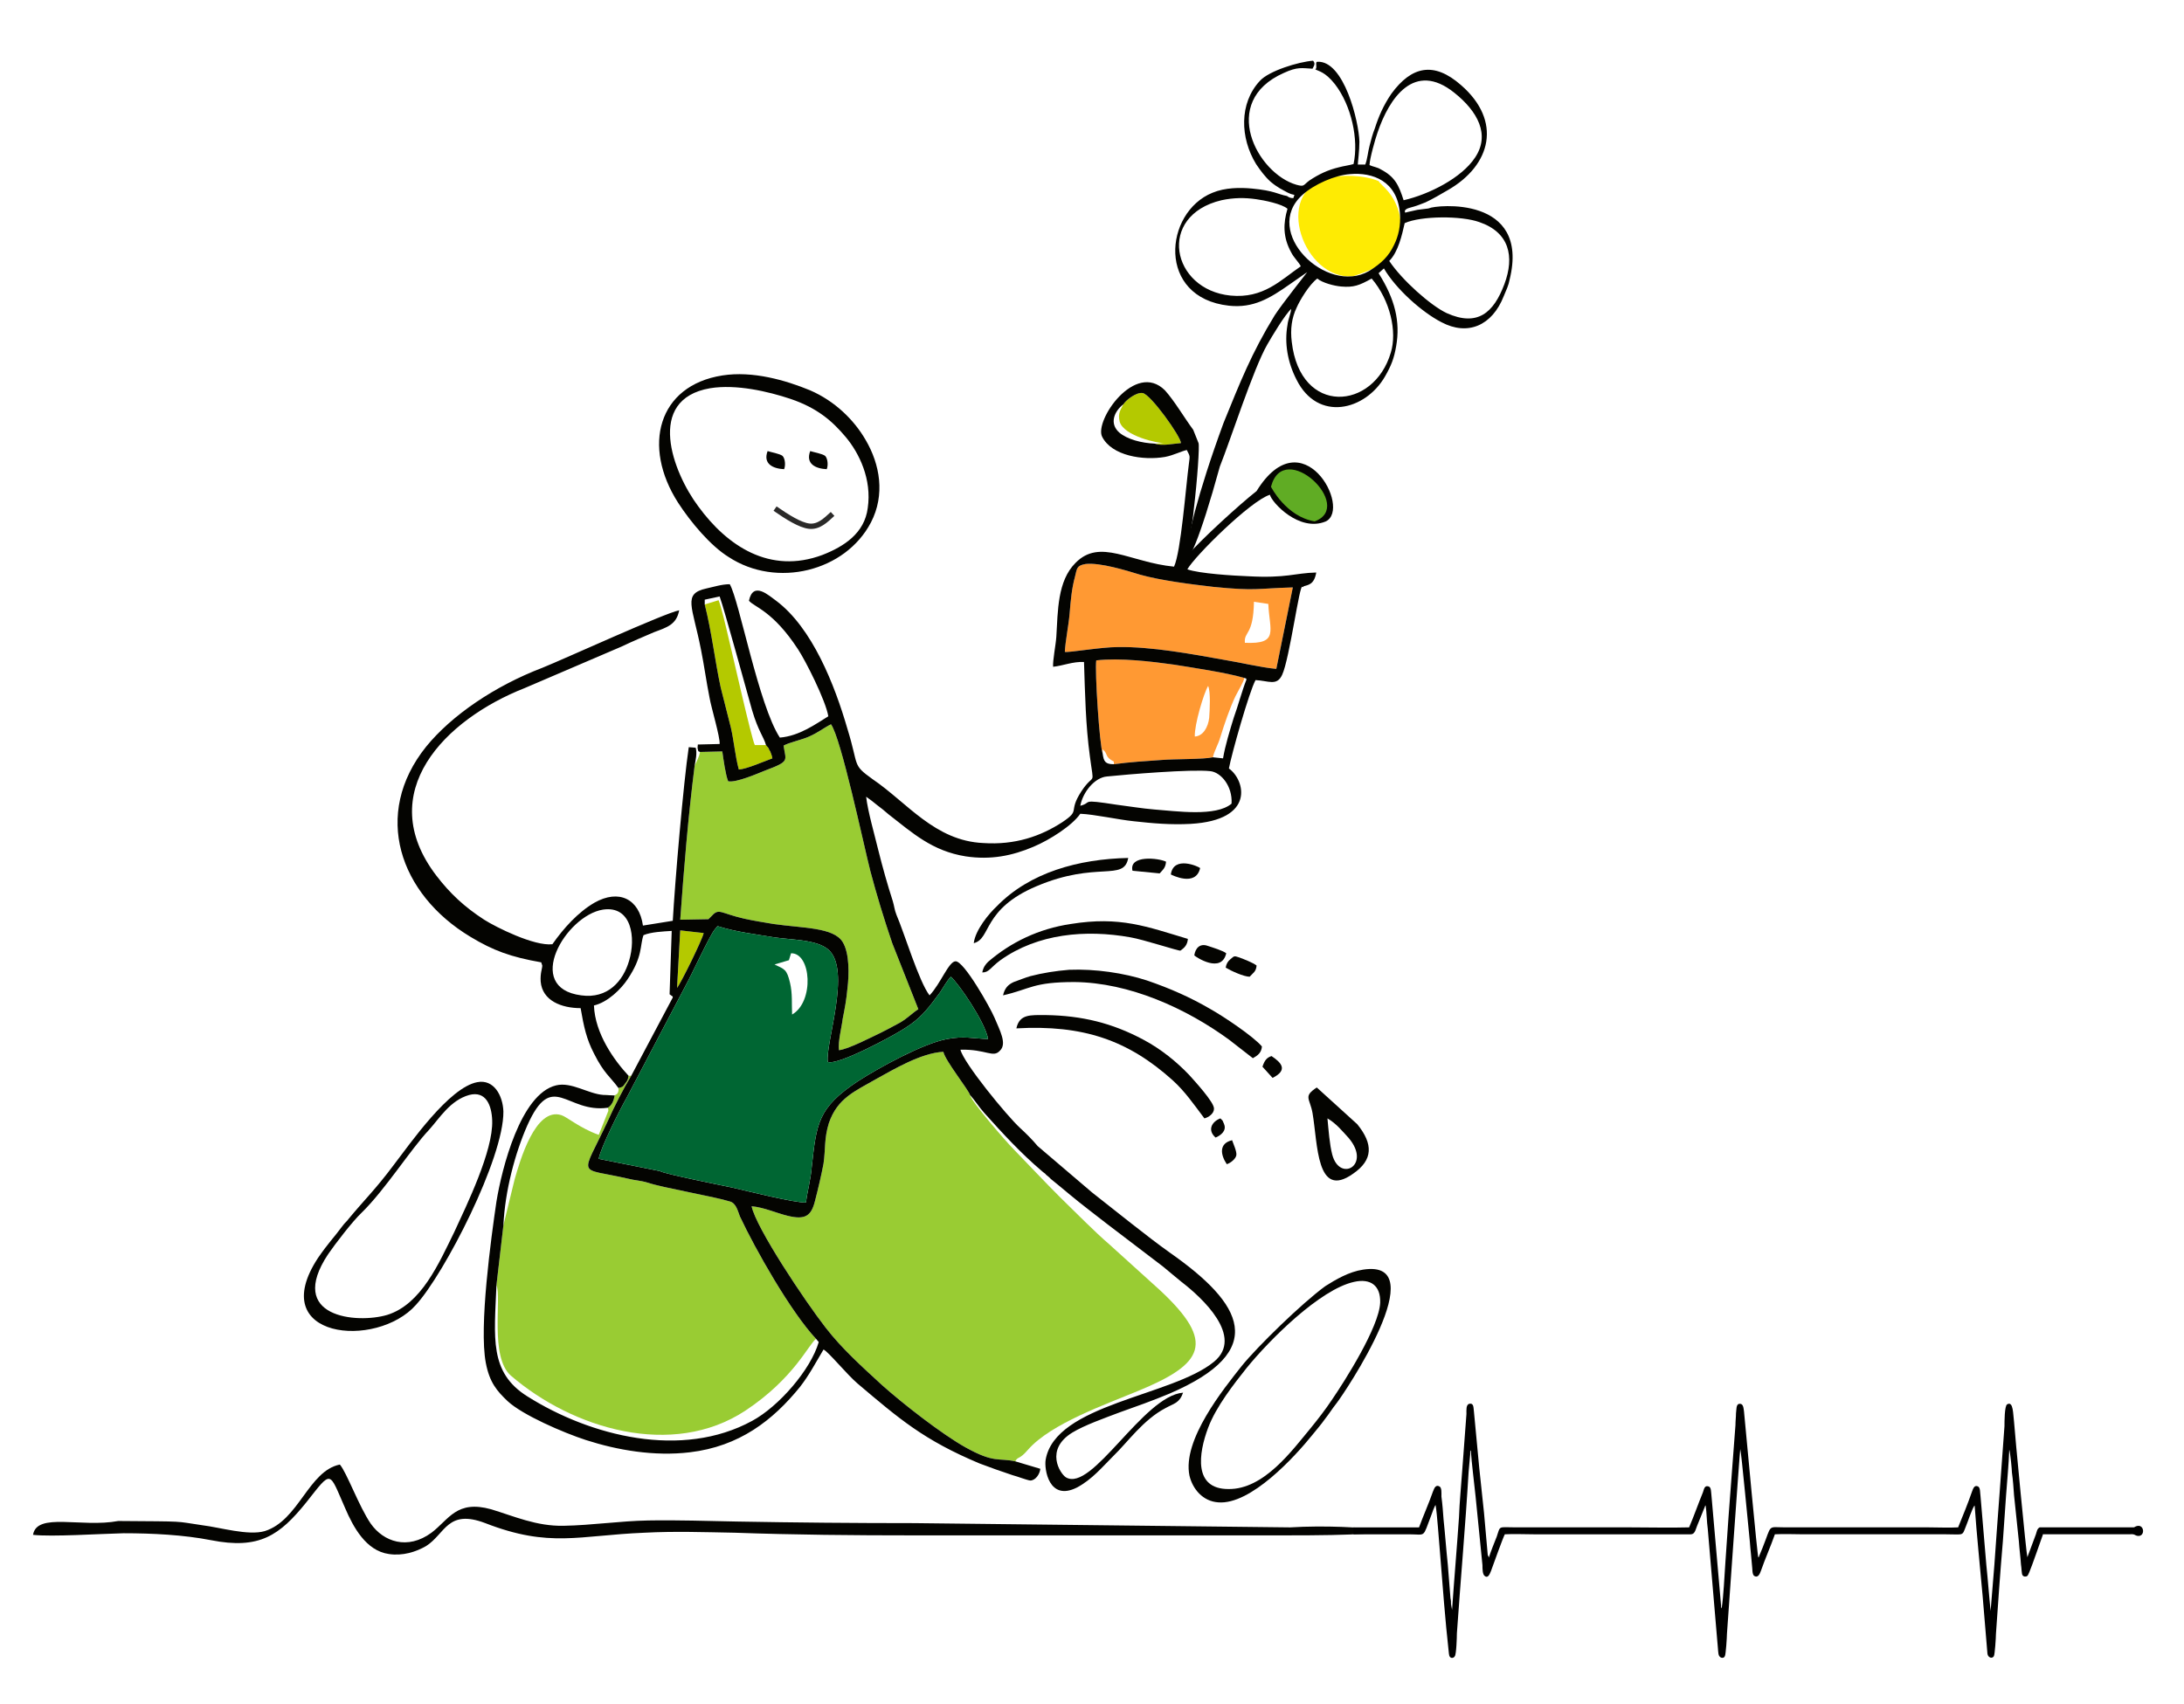 <?xml version="1.0" encoding="UTF-8"?>
<!DOCTYPE svg PUBLIC "-//W3C//DTD SVG 1.1//EN" "http://www.w3.org/Graphics/SVG/1.1/DTD/svg11.dtd">
<!-- Creator: CorelDRAW Home & Student X8 -->
<svg xmlns="http://www.w3.org/2000/svg" xml:space="preserve" width="41mm" height="32mm" version="1.1" style="shape-rendering:geometricPrecision; text-rendering:geometricPrecision; image-rendering:optimizeQuality; fill-rule:evenodd; clip-rule:evenodd"
viewBox="0 0 4100 3200"
 xmlns:xlink="http://www.w3.org/1999/xlink">
 <defs>
  <style type="text/css">
   <![CDATA[
    .str0 {stroke:#2B2A29;stroke-width:10}
    .fil8 {fill:none}
    .fil2 {fill:black}
    .fil6 {fill:#006633}
    .fil0 {fill:#040401}
    .fil7 {fill:#60AC24}
    .fil4 {fill:#99CC33}
    .fil5 {fill:#B4C900}
    .fil1 {fill:#FEEB03}
    .fil3 {fill:#FF9933}
   ]]>
  </style>
 </defs>
 <g id="Ebene_x0020_1">
  <path class="fil0" d="M222 2856c-69,13 -153,-17 -160,26 35,4 127,-2 170,-3 54,0 113,3 164,13 91,18 129,-9 179,-71 49,-62 42,-59 73,11 15,35 39,80 82,86 26,4 51,-4 70,-15 36,-23 40,-70 111,-43 121,47 175,23 299,18 57,-3 113,-1 169,0 113,4 223,5 337,5 228,0 455,0 682,0 335,1 152,-23 24,-15l-706 -8c-111,0 -222,-1 -333,-3 -55,-1 -110,-3 -166,-2 -54,1 -105,9 -159,10 -51,1 -93,-18 -136,-31 -65,-18 -79,19 -112,44 -45,33 -90,17 -114,-17 -22,-32 -45,-96 -58,-111 -59,12 -77,105 -141,125 -31,9 -84,-7 -117,-11 -55,-8 -26,-7 -158,-8z"/>
  <path class="fil1" d="M2539 519c1,0 34,-11 43,-17 4,-2 8,-5 11,-7 34,-28 46,-71 28,-111 -11,-26 -30,-38 -33,-44 -26,-11 -69,-13 -98,-5 -100,28 -43,190 49,184z"/>
  <path class="fil2" d="M2541 2868l0 13c35,0 69,0 104,0 33,0 25,8 42,-36 1,-3 6,-17 8,-19 3,17 6,64 8,86 5,63 10,130 17,193 1,12 10,8 11,5 3,-3 4,-36 4,-43 7,-101 16,-202 22,-303l3 -33c0,-1 0,-4 0,-5 0,-1 0,-2 1,-2 0,-2 0,-2 0,-2 2,28 6,58 9,87l13 130c0,6 0,17 4,20 7,6 10,-5 12,-9 4,-11 23,-64 26,-69 16,-1 38,0 54,0l161 0c35,0 71,0 107,0 9,0 19,0 27,0 8,0 9,-9 12,-16l15 -37c0,-1 0,-1 1,-1 2,13 2,30 4,44l18 212c1,8 1,15 2,22 1,9 10,10 12,5 2,-3 4,-37 4,-42 1,-14 24,-343 25,-347 2,5 16,156 18,174 1,15 3,30 4,44 1,6 0,17 4,20 8,5 11,-5 13,-10 8,-23 18,-45 26,-68 17,-1 37,0 54,0l267 0c35,0 30,4 38,-16 2,-4 12,-35 16,-38 4,56 10,114 15,170l9 108c1,8 9,10 12,5 2,-3 4,-36 4,-42 4,-58 8,-116 13,-174 2,-28 4,-57 6,-86 2,-28 5,-58 6,-86 0,0 0,0 0,0 2,6 5,38 5,43 2,14 3,29 4,43 3,28 6,57 9,86 1,15 3,29 4,44 1,4 1,18 3,20 2,3 7,3 9,1 3,-2 15,-38 17,-43l12 -34c1,-2 -2,-1 3,-1l160 0c10,-1 9,2 15,3 15,2 13,-24 -3,-18 -5,2 -1,2 -8,2l-173 0c-5,3 -5,7 -7,13l-16 43c-2,-5 -24,-237 -25,-254 -2,-14 -1,-40 -13,-33 -5,3 -5,33 -5,41 -6,87 -13,174 -19,261l-7 86c-3,-28 -5,-58 -8,-86l-11 -130c-1,-6 0,-16 -5,-18 -7,-3 -9,5 -11,10 -8,23 -17,45 -26,67 -16,1 -38,0 -55,0l-161 0c-36,0 -72,0 -108,0 -35,0 -25,-7 -43,38l-7 17c0,0 0,1 0,1 0,0 0,0 -1,0 0,0 0,1 0,1 -2,-4 -23,-233 -27,-275 -1,-6 -1,-15 -9,-14 -6,1 -5,11 -6,18 0,7 -1,14 -1,22 -4,57 -9,115 -13,172 -2,29 -4,58 -6,87 -2,27 -3,59 -7,86 0,0 0,-1 0,-1l-1 -2c0,-1 0,-2 0,-3l-18 -206c-1,-7 0,-17 -6,-18 -7,-2 -8,5 -10,11 -9,22 -17,45 -26,66 -36,1 -73,0 -109,0l-216 0c-34,0 -29,-4 -36,17 -5,13 -11,27 -15,40 0,0 0,-1 0,-1l-1 -2c0,0 0,-1 -1,-2l-7 -79c-3,-29 -6,-57 -9,-85l-10 -106c-1,-7 0,-16 -9,-14 -6,2 -5,12 -5,19l-8 107c-2,29 -5,58 -6,87 -4,58 -9,116 -13,174l-2 -11c0,-4 0,-7 -1,-11l-5 -63c-3,-28 -5,-57 -8,-85 -1,-14 -2,-28 -4,-43 0,-6 1,-17 -4,-19 -8,-4 -10,6 -12,10 -8,23 -18,45 -26,67l-123 0z"/>
  <g id="_507207608">
   <path class="fil3" d="M2337 1207c-2,-22 16,-13 17,-77l27 4c2,50 21,76 -44,73zm-338 17c6,2 67,-9 100,-9 62,-1 138,13 199,24 31,5 67,14 98,17l31 -153c-70,2 -68,7 -149,-1 -43,-5 -99,-12 -138,-23 -26,-8 -75,-23 -102,-20 -17,3 -16,8 -20,24 -6,22 -8,44 -10,69 -2,23 -8,52 -9,72z"/>
   <path class="fil3" d="M2243 1383c-1,-22 17,-82 25,-95 5,11 3,46 2,60 -2,17 -11,34 -27,35zm-173 32l0 -8c11,9 3,14 21,23l0 5c29,-4 61,-6 90,-8 24,-2 79,-1 96,-5 2,-11 10,-24 14,-38 7,-23 18,-55 28,-76 6,-12 16,-28 17,-35 -34,-10 -95,-19 -132,-25 -43,-6 -101,-13 -146,-8 -3,19 6,158 12,175z"/>
  </g>
  <path class="fil4" d="M1906 2744c5,-10 7,-2 24,-22 43,-49 146,-85 206,-110 124,-51 147,-91 42,-189l-95 -86c-29,-25 -60,-57 -92,-88 -31,-31 -60,-62 -89,-92 -13,-13 -79,-89 -81,-101 -3,-10 -47,-65 -50,-81 -42,2 -95,34 -126,51 -40,23 -73,36 -89,83 -9,29 -6,48 -10,76 -4,21 -10,47 -16,70 -7,28 -18,36 -51,28 -21,-5 -45,-16 -68,-18 8,40 100,178 139,228 31,40 68,73 106,108 38,34 112,92 157,117 54,30 61,19 93,26z"/>
  <path class="fil4" d="M1161 2043c2,16 -12,16 -28,13l21 1c-2,10 -5,18 -13,23 1,3 1,1 1,6l-18 45c-36,-13 -60,-34 -70,-37 -49,-16 -78,86 -88,121l-21 86 -13 112c10,24 -13,135 27,170 116,100 303,156 440,66 92,-61 119,-125 133,-135 -47,-50 -114,-168 -143,-230 -4,-10 -7,-25 -19,-28 -28,-9 -127,-26 -153,-35 -17,-5 -23,-4 -39,-8 -95,-22 -88,1 -37,-108 12,-27 30,-62 44,-85l-5 0c-1,7 -2,9 -6,14 -5,7 -5,7 -13,9z"/>
  <path class="fil4" d="M1314 1412c-1,7 -2,7 -4,13l-6 13c-12,95 -20,191 -27,289l53 -1 7 -7c13,-14 16,-4 60,6 18,4 37,7 55,10 55,8 113,6 130,34 13,21 12,62 9,86 -2,22 -5,38 -9,58 -2,17 -9,42 -7,59 18,-2 62,-25 79,-33 12,-6 25,-13 36,-19 15,-9 23,-18 34,-25l-49 -124c-16,-47 -29,-90 -41,-135 -13,-51 -55,-250 -74,-276 -14,7 -23,15 -41,23 -13,6 -37,11 -48,17 4,29 13,29 -35,47 -15,6 -54,23 -69,20 -5,-12 -9,-42 -11,-56l-42 1z"/>
  <path class="fil5" d="M1323 1135c13,51 19,105 30,156 6,25 13,50 19,75 6,26 8,53 15,79 15,-1 49,-16 63,-21 -1,-6 -2,-7 -4,-13 -1,-1 -3,-5 -3,-6 -3,-4 -3,-3 -5,-6l-21 0c-6,-11 -43,-176 -50,-204 -3,-13 -13,-56 -18,-68l-26 8z"/>
  <path class="fil5" d="M2109 759c-5,10 -11,17 -7,33 8,27 73,41 85,40l-19 1c13,5 35,0 49,-1 0,-12 -57,-92 -72,-94 -12,-2 -32,14 -36,21z"/>
  <path class="fil5" d="M1271 1855c8,-10 48,-92 50,-103l-44 -5 -6 108z"/>
  <path class="fil0" d="M1239 2199l-5 -1 -110 -22c3,-20 41,-95 52,-114l113 -215c8,-14 44,-92 53,-102l5 -6c35,11 70,15 106,21 33,5 80,4 102,23 44,38 -6,177 -1,211 19,7 120,-48 136,-58 29,-17 43,-31 60,-53l15 -20c6,-9 13,-22 20,-29 14,12 64,84 70,117 -30,-1 -45,-6 -77,0 -45,8 -130,55 -167,79 -76,50 -78,80 -87,160 -2,25 -8,45 -11,68 -20,1 -112,-22 -138,-28 -9,-2 -130,-26 -136,-31zm-107 -491c54,-8 62,53 49,96 -11,38 -40,72 -90,65 -109,-14 -29,-150 41,-161zm145 39l44 5c-2,11 -42,93 -50,103l6 -108zm751 -234c5,-26 27,-53 50,-55 39,-4 159,-14 194,-10 20,2 42,28 40,61 -29,25 -104,14 -145,11 -24,-2 -47,-6 -71,-9 -71,-11 -44,-4 -68,2zm249 -91c-17,4 -72,3 -96,5 -29,2 -61,4 -90,8 -16,0 -19,-5 -21,-20 -6,-17 -15,-156 -12,-175 45,-5 103,2 146,8 37,6 98,15 132,25 5,2 2,-1 4,3 -8,20 -16,50 -24,72 -7,23 -16,52 -20,76l-19 -2zm-839 -23c2,3 2,2 5,6 0,1 2,5 3,6 2,6 3,7 4,13 -14,5 -48,20 -63,21 -7,-26 -9,-53 -15,-79 -6,-25 -13,-50 -19,-75 -11,-51 -17,-105 -30,-156l0 -9 28 -6c9,25 50,175 61,214 12,40 21,48 26,65zm561 -175c1,-20 7,-49 9,-72 2,-25 4,-47 10,-69 4,-16 3,-21 20,-24 27,-3 76,12 102,20 39,11 95,18 138,23 81,8 79,3 149,1l-31 153c-31,-3 -67,-12 -98,-17 -61,-11 -137,-25 -199,-24 -33,0 -94,11 -100,9zm110 -465c4,-7 24,-23 36,-21 15,2 72,82 72,94 -14,1 -36,6 -49,1 -25,-1 -52,-8 -67,-21 -19,-17 -9,-40 8,-53zm141 73l-10 -25c-17,-23 -35,-54 -53,-74 -56,-56 -133,57 -118,87 18,36 77,45 118,38 16,-3 31,-11 41,-13 6,12 6,10 4,25 -6,45 -15,166 -28,194 -83,-8 -139,-54 -185,-7 -34,34 -33,90 -36,139 -1,15 -7,45 -6,56 19,-2 37,-10 58,-9 2,61 3,118 11,177 8,61 9,28 -16,66 -26,40 0,34 -36,58 -40,26 -88,43 -148,39 -91,-4 -143,-76 -208,-120 -39,-28 -25,-23 -47,-94 -24,-83 -66,-190 -134,-241 -13,-9 -43,-38 -51,0 10,12 45,19 92,91 14,21 52,96 57,126 -23,14 -54,37 -91,40 -40,-61 -76,-257 -94,-288 -15,0 -30,5 -44,8 -45,10 -26,33 -10,115 6,30 10,60 16,90 3,18 20,74 19,87l-41 1c0,4 -1,5 0,9 2,6 -1,2 4,5l42 -1c2,14 6,44 11,56 15,3 54,-14 69,-20 48,-18 39,-18 35,-47 11,-6 35,-11 48,-17 18,-8 27,-16 41,-23 19,26 61,225 74,276 12,45 25,88 41,135l49 124c-11,7 -19,16 -34,25 -11,6 -24,13 -36,19 -17,8 -61,31 -79,33 -2,-17 5,-42 7,-59 4,-20 7,-36 9,-58 3,-24 4,-65 -9,-86 -17,-28 -75,-26 -130,-34 -18,-3 -37,-6 -55,-10 -44,-10 -47,-20 -60,-6l-7 7 -53 1c7,-98 15,-194 27,-289 2,-11 5,-24 2,-34l-13 -1c-10,67 -26,254 -30,326l-56 9c-7,-50 -45,-69 -91,-43 -31,18 -58,48 -79,78 -34,4 -106,-32 -128,-46 -37,-24 -64,-49 -90,-83 -119,-156 16,-293 166,-352l182 -78c21,-10 40,-18 61,-27 24,-9 42,-14 47,-41 -27,5 -217,92 -257,108 -89,34 -170,89 -218,148 -102,127 -50,277 83,357 43,26 76,38 133,48l2 6c0,6 -4,14 -3,30 3,36 39,50 75,50 6,35 11,58 25,85 19,38 30,43 46,65 8,-2 8,-2 13,-9 4,-5 5,-7 6,-14 -27,-29 -63,-79 -65,-132 26,-6 51,-31 63,-49 29,-43 23,-63 30,-83 14,-6 37,-7 53,-8l-4 119c9,7 5,2 6,6l-78 147c-14,23 -32,58 -44,85 -51,109 -58,86 37,108 16,4 22,3 39,8 26,9 125,26 153,35 12,3 15,18 19,28 29,62 96,180 143,230l5 6c-15,52 -75,121 -125,148 -132,72 -303,29 -422,-46 -72,-45 -62,-110 -58,-209l13 -112c3,-65 22,-136 45,-188 47,-105 73,-22 151,-33 8,-5 11,-13 13,-23l-21 -1c-29,-2 -60,-25 -89,-18 -67,16 -102,157 -112,218 -10,68 -33,235 -20,303 7,37 21,53 41,72 28,26 104,59 147,73 59,19 128,31 195,23 93,-11 156,-60 207,-123 17,-22 28,-43 44,-70 9,4 44,47 64,64 78,66 124,106 229,150 21,8 41,15 62,22 8,2 26,9 33,10 10,0 18,-12 19,-22l-47 -14c-32,-7 -39,4 -93,-26 -45,-25 -119,-83 -157,-117 -38,-35 -75,-68 -106,-108 -39,-50 -131,-188 -139,-228 23,2 47,13 68,18 33,8 44,0 51,-28 6,-23 12,-49 16,-70 4,-28 1,-47 10,-76 16,-47 49,-60 89,-83 31,-17 84,-49 126,-51 3,16 47,71 50,81 9,10 17,23 27,34 34,38 69,76 108,109 3,3 6,4 8,7 4,3 5,4 9,8 10,8 22,18 34,28 24,20 48,38 71,56l105 80c13,11 23,19 35,29 39,30 118,103 61,150 -79,65 -298,79 -316,184 -3,17 6,79 59,52 28,-15 47,-38 68,-59 27,-26 56,-68 98,-90 16,-9 26,-9 33,-29 -75,6 -171,188 -220,159 -11,-7 -40,-52 12,-84 23,-14 60,-27 89,-38 31,-11 62,-22 93,-35 189,-81 138,-169 1,-265 -41,-29 -105,-81 -146,-113l-102 -87c-10,-12 -22,-24 -33,-34 -25,-23 -106,-122 -112,-147 49,-1 61,16 74,2 14,-13 0,-38 -10,-62 -8,-19 -57,-106 -73,-106 -13,0 -28,42 -49,64 -20,-26 -48,-119 -62,-151 -4,-10 -4,-16 -7,-26 -10,-31 -19,-63 -27,-95 -7,-29 -20,-74 -23,-101 6,4 15,11 21,16 8,6 13,10 21,17 45,35 82,69 145,79 47,7 87,-1 127,-18 31,-13 73,-40 88,-62 26,1 71,11 100,14 36,4 70,7 107,5 123,-7 102,-83 72,-104 5,-27 38,-144 50,-166 24,1 40,12 50,-10 14,-30 33,-174 38,-165 1,1 2,0 2,-1 9,-3 20,-3 24,-26 -41,1 -55,11 -128,7 -27,-1 -92,-5 -114,-13 14,-25 119,-129 155,-140 3,14 55,71 105,50 49,-24 -44,-196 -130,-57 -33,26 -104,91 -130,121 1,-21 10,-60 12,-86 7,-58 11,-120 9,-125z"/>
  <path class="fil0" d="M1333 729c49,-8 109,6 151,20 50,17 78,41 104,72 25,30 49,79 41,133 -6,47 -44,72 -85,88 -99,37 -179,-17 -233,-91 -48,-64 -100,-201 22,-222zm23 -24c-121,19 -151,133 -83,239 24,37 61,81 95,102 90,59 219,27 267,-65 27,-52 17,-109 -10,-155 -22,-38 -58,-73 -104,-93 -46,-19 -108,-37 -165,-28z"/>
  <path class="fil0" d="M881 2056c31,-8 42,19 43,48 2,57 -48,159 -71,209 -29,59 -62,136 -126,156 -57,17 -190,5 -111,-114 13,-19 46,-62 63,-78 44,-43 92,-119 126,-155 20,-22 40,-56 76,-66zm15 -24c-53,10 -125,114 -158,157 -33,44 -53,63 -83,99 -5,7 -7,7 -12,14 -17,23 -26,31 -46,60 -100,152 110,172 184,88 53,-58 165,-275 164,-363 -1,-30 -18,-61 -49,-55z"/>
  <path class="fil0" d="M2542 2407c31,-7 50,7 49,39 -2,46 -67,148 -91,183 -12,18 -26,36 -39,52 -35,42 -88,116 -155,115 -66,0 -56,-67 -38,-115 15,-40 49,-83 72,-112 43,-53 138,-148 202,-162zm17 -23c-27,4 -52,19 -71,31 -44,32 -128,114 -157,150 -34,43 -112,139 -98,206 6,25 25,48 54,50 61,5 144,-86 177,-127 8,-10 16,-19 23,-29 8,-10 14,-20 22,-30 15,-19 185,-272 50,-251z"/>
  <path class="fil0" d="M1883 1869c52,-12 56,-25 134,-25 103,1 209,49 290,108l45 35c9,-5 16,-10 17,-22 -15,-18 -71,-56 -98,-71 -36,-21 -74,-38 -118,-53 -43,-14 -97,-22 -146,-20 -25,2 -50,6 -73,12 -10,3 -20,7 -31,11 -11,5 -17,12 -20,25z"/>
  <path class="fil0" d="M1908 1931c125,-7 210,22 294,98 22,20 38,43 59,71 8,-2 18,-9 18,-18 1,-12 -39,-55 -47,-64 -23,-24 -52,-48 -86,-66 -58,-31 -115,-45 -183,-46 -29,0 -49,-2 -55,25z"/>
  <path class="fil0" d="M2492 2100c17,10 28,24 40,37 43,51 -17,84 -31,31 -5,-19 -7,-47 -9,-68zm-20 -58c-26,17 -13,20 -8,48 10,58 7,163 76,114 38,-26 38,-56 8,-93l-76 -69z"/>
  <path class="fil0" d="M1844 1826c13,0 15,-9 34,-23 70,-50 160,-58 244,-43 24,4 91,26 94,25 7,-5 13,-10 14,-22 -77,-23 -127,-43 -220,-28 -60,9 -112,34 -155,71 -5,5 -9,10 -11,20z"/>
  <path class="fil0" d="M1828 1771c33,-8 16,-64 118,-107 113,-48 164,-8 172,-53 -93,2 -185,27 -247,91 -14,13 -40,44 -43,69z"/>
  <path class="fil0" d="M2242 1794c3,3 51,35 60,-4 -6,-5 -26,-11 -35,-14 -14,-5 -23,4 -25,18z"/>
  <path class="fil0" d="M2301 1817c10,6 34,17 45,17 6,-7 12,-9 13,-21 -6,-5 -24,-12 -32,-15 -10,-3 -9,-4 -17,3 -5,4 -8,9 -9,16z"/>
  <path class="fil0" d="M2126 1635l51 5c6,-7 11,-10 12,-22 -14,-7 -70,-13 -63,17z"/>
  <path class="fil0" d="M2198 1642c2,1 47,24 55,-12 -3,-3 -50,-24 -55,12z"/>
  <path class="fil0" d="M2370 2003l19 21c30,-15 16,-29 -2,-41 -9,3 -13,8 -17,20z"/>
  <path class="fil0" d="M2303 2186c7,-2 17,-10 18,-17 1,-7 -6,-22 -8,-28 -25,6 -22,27 -10,45z"/>
  <path class="fil0" d="M2282 2136c10,-4 21,-13 16,-25 0,-1 -2,-4 -2,-5 0,-1 -1,-1 -1,-2l-2 -2c-1,-1 -1,-1 -2,-2 -16,6 -25,22 -9,36z"/>
  <g id="_282939608">
   <path class="fil6" d="M1485 1790c38,-1 44,91 2,115 -1,-21 1,-39 -4,-60 -6,-25 -10,-25 -29,-34l27 -8 4 -13zm-246 409c6,5 127,29 136,31 26,6 118,29 138,28 3,-23 9,-43 11,-68 9,-80 11,-110 87,-160 37,-24 122,-71 167,-79 32,-6 47,-1 77,0 -6,-33 -56,-105 -70,-117 -7,7 -14,20 -20,29l-15 20c-17,22 -31,36 -60,53 -16,10 -117,65 -136,58 -5,-34 45,-173 1,-211 -22,-19 -69,-18 -102,-23 -36,-6 -71,-10 -106,-21l-5 6c-9,10 -45,88 -53,102l-113 215c-11,19 -49,94 -52,114l110 22 5 1z"/>
  </g>
  <path class="fil7" d="M2386 914c0,0 28,56 82,65 77,-28 -58,-157 -82,-65z"/>
  <path class="fil0" d="M2473 523c9,8 32,14 45,15 23,2 34,-2 57,-15 35,41 48,100 36,139 -32,109 -170,119 -186,-20 -3,-24 0,-45 9,-64 6,-14 24,-44 39,-55zm135 -33c17,-17 24,-49 29,-71 31,-14 107,-14 140,-2 56,19 67,64 47,117 -20,53 -50,80 -108,54 -30,-14 -84,-62 -108,-98zm-74 -163c43,-4 89,13 94,73 2,24 -3,44 -11,60 -10,21 -23,34 -47,49 -80,46 -202,-74 -125,-143 22,-20 61,-37 89,-39zm-92 173c-38,26 -70,61 -132,55 -111,-11 -139,-150 -17,-179 23,-5 44,-5 65,-2 15,2 49,9 59,18 -8,27 -9,53 7,82 5,10 14,18 18,26zm129 -190c0,-11 11,-50 15,-61 22,-65 69,-135 144,-75 44,35 68,79 39,122 -25,38 -86,69 -134,80 -9,-28 -16,-44 -43,-58 -6,-4 -15,-5 -21,-8zm-153 52c4,2 7,3 12,4l-2 6c-5,0 -8,-1 -12,-4 -17,-3 -23,-10 -66,-14 -22,-2 -50,-2 -74,8 -91,37 -105,197 31,212 46,5 77,-14 114,-40l33 -23c-2,3 -46,58 -61,81 -44,72 -65,126 -96,202 -99,269 -84,363 -7,82 19,-47 63,-184 89,-229 8,-14 33,-56 45,-67 -1,10 -6,20 -7,30 -6,34 0,70 17,103 40,80 129,58 166,-6 12,-21 17,-34 21,-57 8,-46 -2,-88 -33,-137l10 -9c22,38 71,82 108,101 49,26 95,7 117,-49 5,-12 9,-20 11,-31 39,-159 -139,-140 -151,-134 -3,1 0,0 -22,3l-18 4c-9,2 -3,2 -6,-1 1,-6 11,-7 17,-9 7,-2 14,-5 22,-8 15,-7 28,-15 42,-23 82,-47 102,-130 25,-197 -51,-45 -93,-36 -131,16 -15,22 -24,43 -31,65 -4,10 -7,21 -10,33 -3,11 -4,25 -8,35l-14 0c0,-4 3,-26 3,-43 -1,-38 -29,-153 -79,-150 -5,0 1,13 -4,14 6,4 18,4 37,28 31,40 45,104 35,150 -6,2 -20,4 -27,6 -21,5 -38,13 -56,25 -12,9 -9,12 -24,8 -74,-21 -146,-156 -24,-210 26,-12 34,-9 54,-8 1,-3 7,-9 1,-15 -27,2 -83,19 -100,38 -39,42 -37,107 -7,156 8,12 17,24 27,33 13,11 22,15 33,21z"/>
  <path class="fil0" d="M1472 881c3,-7 2,-20 -3,-25 -5,-4 -22,-7 -28,-9 -9,24 10,33 31,34z"/>
  <path class="fil8 str0" d="M1455 955c23,16 47,31 64,33 18,2 31,-11 44,-23"/>
  <path class="fil0" d="M1552 881c3,-7 2,-20 -3,-25 -5,-4 -22,-7 -28,-9 -9,24 10,33 31,34z"/>
 </g>
</svg>
